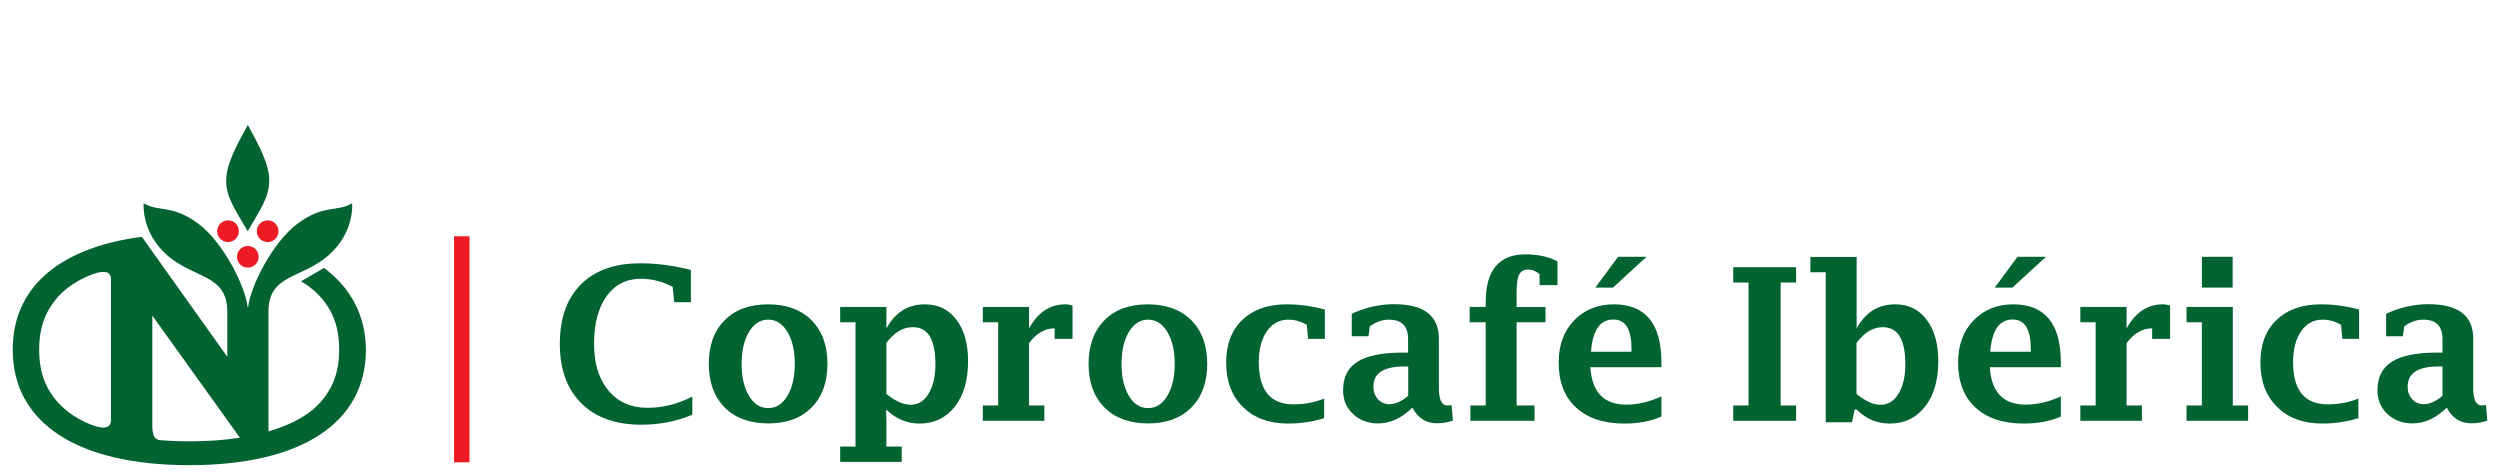 <?xml version="1.0" encoding="utf-8"?>
<!-- Generator: Adobe Illustrator 24.3.0, SVG Export Plug-In . SVG Version: 6.00 Build 0)  -->
<svg version="1.1" id="Layer_1" xmlns="http://www.w3.org/2000/svg" xmlns:xlink="http://www.w3.org/1999/xlink" x="0px" y="0px"
	 viewBox="0 0 1730 328" style="enable-background:new 0 0 1730 328;" xml:space="preserve">
<style type="text/css">
	.st0{fill:#ED1C24;}
	.st1{clip-path:url(#SVGID_2_);fill:#ED1C24;}
	.st2{clip-path:url(#SVGID_2_);fill:#006330;}
	.st3{fill:#006330;}
	.st4{clip-path:url(#SVGID_4_);fill:#006330;}
	.st5{clip-path:url(#SVGID_6_);fill:#006330;}
	.st6{clip-path:url(#SVGID_8_);fill:#006330;}
	.st7{clip-path:url(#SVGID_10_);fill:#006330;}
	.st8{clip-path:url(#SVGID_12_);fill:#ED1C24;}
	.st9{clip-path:url(#SVGID_12_);fill:#006330;}
	.st10{clip-path:url(#SVGID_14_);fill:#006330;}
	.st11{clip-path:url(#SVGID_16_);fill:#006330;}
	.st12{clip-path:url(#SVGID_18_);fill:#006330;}
	.st13{clip-path:url(#SVGID_20_);fill:#006330;}
	.st14{clip-path:url(#SVGID_22_);fill:#006330;}
	.st15{clip-path:url(#SVGID_24_);fill:#006330;}
	.st16{clip-path:url(#SVGID_26_);fill:#006330;}
	.st17{clip-path:url(#SVGID_28_);fill:#ED1C24;}
	.st18{clip-path:url(#SVGID_30_);fill:#ED1C24;}
	.st19{clip-path:url(#SVGID_32_);fill:#006330;}
	.st20{clip-path:url(#SVGID_34_);fill:#006330;}
	.st21{clip-path:url(#SVGID_36_);fill:#ED1C24;}
	.st22{clip-path:url(#SVGID_36_);fill:#006330;}
	.st23{clip-path:url(#SVGID_38_);fill:#006330;}
	.st24{clip-path:url(#SVGID_40_);fill:#006330;}
	.st25{clip-path:url(#SVGID_42_);fill:#006330;}
	.st26{clip-path:url(#SVGID_44_);fill:#ED1C24;}
	.st27{clip-path:url(#SVGID_44_);fill:#006330;}
	.st28{clip-path:url(#SVGID_46_);fill:#006330;}
	.st29{clip-path:url(#SVGID_48_);fill:#ED1C24;}
	.st30{clip-path:url(#SVGID_48_);fill:#006330;}
	.st31{clip-path:url(#SVGID_50_);fill:#006330;}
	.st32{clip-path:url(#SVGID_52_);fill:#006330;}
	.st33{clip-path:url(#SVGID_54_);fill:#006330;}
	.st34{clip-path:url(#SVGID_56_);fill:#006330;}
</style>
<g>
	<polygon class="st0" points="314.2,163.5 324.9,163.5 324.9,319.9 314.2,319.9 314.2,163.5 	"/>
	<path class="st3" d="M479,287c-10.8,4.6-22.5,6.9-35.1,6.9c-17.8,0-31.6-4.9-41.6-14.8c-9.9-9.8-14.9-23.6-14.9-41.2
		c0-17.7,4.9-31.4,14.6-41.1c9.7-9.7,23.4-14.6,41.2-14.6c5.5,0,11.1,0.4,16.9,1.1c5.8,0.8,11.8,1.9,18,3.5v22.3h-11.5l-1.1-10.6
		c-3.6-1.9-7.3-3.3-10.9-4.2s-7.3-1.4-11-1.4c-10.1,0-18,4-23.8,12c-5.8,8-8.7,19-8.7,33.1c0,13.6,3.3,24.4,10,32.3
		c6.7,8,15.7,11.9,27,11.9c10.6,0,21-2.6,31-7.8V287L479,287z"/>
	<path class="st3" d="M531.6,282.4c5.5,0,9.9-2.8,13.3-8.5c3.4-5.7,5.1-13,5.1-22.1c0-9.1-1.7-16.5-5.1-22.1
		c-3.4-5.7-7.8-8.5-13.3-8.5c-5.5,0-9.9,2.8-13.3,8.5c-3.4,5.7-5.1,13-5.1,22.1c0,9.1,1.7,16.5,5.1,22.1
		C521.7,279.6,526.1,282.4,531.6,282.4L531.6,282.4z M531.6,293c-12.7,0-22.8-3.7-30.1-11c-7.3-7.4-11-17.4-11-30.2
		c0-12.8,3.6-22.9,11-30.2c7.3-7.4,17.3-11,30.1-11c12.7,0,22.7,3.7,30,11c7.3,7.4,11,17.4,11,30.2c0,12.8-3.7,22.9-11,30.2
		C554.3,289.4,544.3,293,531.6,293L531.6,293z"/>
	<path class="st3" d="M613.4,272.6c3.1,2.5,6,4.4,8.8,5.6c2.8,1.3,5.5,1.9,8,1.9c5.2,0,9.3-2.6,12.4-7.7c3.1-5.1,4.7-11.9,4.7-20.3
		c0-8.6-1.3-15-3.9-19.3c-2.6-4.3-6.5-6.4-11.8-6.4c-3.3,0-6.5,0.9-9.6,2.7c-3,1.8-5.9,4.6-8.6,8.2V272.6L613.4,272.6z M613.4,291.2
		V309H624v10.6h-42.6V309H592v-86h-10.6v-10.6h32v14.9c3-5.6,6.7-9.7,11.1-12.5c4.5-2.8,9.6-4.2,15.6-4.2c9.1,0,16.3,3.5,21.7,10.6
		c5.4,7.1,8.1,16.7,8.1,28.7c0,13.1-3,23.6-9.1,31.4c-6.1,7.8-14.2,11.8-24.4,11.8c-4.4,0-8.5-0.8-12.3-2.4
		c-3.9-1.6-7.5-4.1-10.9-7.3L613.4,291.2L613.4,291.2z"/>
	<path class="st3" d="M712.1,237.4v43.2h10.6v10.6h-42.6v-10.6h10.6V223h-10.6v-10.6h32v14.9c6.1-11.1,14.4-16.7,25.1-16.7
		c1.7,0,3.4,0.3,5,0.9v23h-12.4v-7.3C723.1,227.2,717.2,230.6,712.1,237.4L712.1,237.4z"/>
	<path class="st3" d="M794.5,282.4c5.5,0,9.9-2.8,13.3-8.5c3.4-5.7,5.1-13,5.1-22.1c0-9.1-1.7-16.5-5.1-22.1
		c-3.4-5.7-7.8-8.5-13.3-8.5c-5.5,0-9.9,2.8-13.3,8.5c-3.4,5.7-5.1,13-5.1,22.1c0,9.1,1.7,16.5,5.1,22.1
		C784.5,279.6,789,282.4,794.5,282.4L794.5,282.4z M794.4,293c-12.7,0-22.8-3.7-30.1-11c-7.3-7.4-11-17.4-11-30.2
		c0-12.8,3.7-22.9,11-30.2c7.3-7.4,17.3-11,30.1-11c12.7,0,22.7,3.7,30,11c7.3,7.4,11,17.4,11,30.2c0,12.8-3.7,22.9-11,30.2
		C817.1,289.4,807.1,293,794.4,293L794.4,293z"/>
	<path class="st3" d="M916.3,289.4c-8,2.4-16.3,3.7-24.9,3.7c-13.1,0-23.6-3.8-31.3-11.5c-7.8-7.6-11.6-17.9-11.6-30.7
		c0-12.5,3.7-22.4,11.2-29.5c7.5-7.2,17.7-10.8,30.7-10.8c4.4,0,8.8,0.3,13.2,0.9c4.4,0.6,8.8,1.5,13.2,2.7v20.3h-11.6l-0.9-9.7
		c-2-1.2-4.1-2.1-6.2-2.7c-2.1-0.6-4.3-0.9-6.6-0.9c-6.2,0-11.1,2.7-14.8,8c-3.7,5.3-5.6,12.5-5.6,21.4c0,9.7,2,17,6,21.9
		c4,4.9,10,7.3,18,7.3c7.5,0,14.5-1.3,21.2-4V289.4L916.3,289.4z"/>
	<path class="st3" d="M974.5,273.9v-20.3h-2.9c-7.1,0-12.4,1.2-15.9,3.5c-3.6,2.3-5.3,5.9-5.3,10.6c0,3.4,1.1,6.3,3.2,8.6
		c2.1,2.3,4.7,3.4,7.9,3.4c2.1,0,4.2-0.5,6.4-1.5C970,277.3,972.2,275.8,974.5,273.9L974.5,273.9z M977.4,282.1
		c-3.8,3.6-7.6,6.4-11.6,8.2c-3.9,1.8-8,2.7-12.1,2.7c-7,0-12.8-2.2-17.4-6.5c-4.6-4.3-6.9-9.8-6.9-16.4c0-9,3.3-15.6,10-19.8
		c6.6-4.2,17.1-6.3,31.4-6.3h3.6v-9.3c0-9-4.4-13.5-13.2-13.5c-4.8,0-9.2,1.6-13.3,4.7l-0.9,6.8h-11.6v-15.6
		c9.6-4.4,19.3-6.6,29.3-6.6c20.7,0,31,8,31,23.9v34.6c0,7.7,2,11.6,6.1,11.6c0.8,0,1.7-0.1,2.7-0.4l0.9,10.9
		c-3.7,1.2-7.3,1.8-10.9,1.8C987,293,981.2,289.4,977.4,282.1L977.4,282.1z"/>
	<path class="st3" d="M1028.1,223H1017v-10.6h11.1v-3.2c0-11.1,2.3-19.4,6.9-24.9c4.6-5.5,11.4-8.3,20.6-8.3c4.2,0,8.2,0.4,11.9,1.2
		c3.7,0.8,7.2,2,10.3,3.7v16.4h-12.4v-7.6c-1.3-1.1-2.6-1.9-3.9-2.4c-1.3-0.5-2.6-0.8-3.8-0.8c-3.1,0-5.2,1.1-6.4,3.4
		c-1.2,2.3-1.8,6.4-1.8,12.3v10.3h20V223h-20v57.6h12.4v10.6h-44.4v-10.6h10.6V223L1028.1,223z"/>
	<path class="st3" d="M1119.7,177.7h19.7l-23.2,21.3H1104L1119.7,177.7L1119.7,177.7z M1101,243.4h28v-1.9c0-6.8-1-11.9-3.1-15.3
		c-2.1-3.4-5.2-5.1-9.4-5.1c-4.6,0-8.2,1.8-10.8,5.5C1103.1,230.4,1101.5,236,1101,243.4L1101,243.4z M1149.8,288.2
		c-7.4,3.3-16,4.9-25.7,4.9c-14.3,0-25.5-3.7-33.5-11.1c-8-7.4-12-17.8-12-31.1c0-12,3.5-21.7,10.6-29.1
		c7.1-7.4,16.3-11.2,27.6-11.2c11,0,19.2,3.4,24.7,10.1c5.5,6.7,8.2,16.8,8.2,30.3v3.1h-49.2c0.6,8.6,2.9,15.1,7,19.4
		c4.1,4.3,10,6.5,17.8,6.5c8,0,16.1-1.9,24.4-5.7V288.2L1149.8,288.2z"/>
	<polygon class="st3" points="1232.2,195.5 1232.2,280.6 1242.9,280.6 1242.9,291.2 1199.4,291.2 1199.4,280.6 1210,280.6 
		1210,195.5 1199.4,195.5 1199.4,184.9 1242.9,184.9 1242.9,195.5 1232.2,195.5 	"/>
	<path class="st3" d="M1284.7,272.6c3.1,2.5,6,4.4,8.7,5.6c2.8,1.3,5.4,1.9,8,1.9c5.2,0,9.3-2.6,12.4-7.7c3.1-5.1,4.7-11.9,4.7-20.3
		c0-8.6-1.3-15-3.9-19.3c-2.6-4.3-6.5-6.4-11.7-6.4c-3.3,0-6.5,0.9-9.6,2.7c-3,1.8-5.9,4.6-8.6,8.2V272.6L1284.7,272.6z
		 M1263.4,292.1V188.4h-10.6v-10.6h32v49.5c3-5.6,6.7-9.7,11.1-12.5c4.5-2.8,9.7-4.2,15.6-4.2c9.1,0,16.3,3.5,21.7,10.6
		c5.4,7.1,8.1,16.7,8.1,28.7c0,13.1-3,23.6-9.1,31.4c-6.1,7.8-14.2,11.8-24.4,11.8c-4.4,0-8.5-0.8-12.4-2.4
		c-3.8-1.6-7.4-4.1-10.6-7.3h-1.4l-1.8,8.8H1263.4L1263.4,292.1z"/>
	<path class="st3" d="M1396.1,177.7h19.7l-23.2,21.3h-12.2L1396.1,177.7L1396.1,177.7z M1377.3,243.4h28v-1.9c0-6.8-1-11.9-3.1-15.3
		c-2.1-3.4-5.2-5.1-9.4-5.1c-4.6,0-8.2,1.8-10.8,5.5C1379.4,230.4,1377.8,236,1377.3,243.4L1377.3,243.4z M1426.2,288.2
		c-7.4,3.3-16,4.9-25.7,4.9c-14.3,0-25.5-3.7-33.5-11.1c-8-7.4-12-17.8-12-31.1c0-12,3.5-21.7,10.6-29.1
		c7.1-7.4,16.3-11.2,27.6-11.2c11,0,19.2,3.4,24.7,10.1c5.5,6.7,8.2,16.8,8.2,30.3v3.1h-49.2c0.6,8.6,2.9,15.1,7,19.4
		c4.1,4.3,10,6.5,17.8,6.5c8,0,16.1-1.9,24.4-5.7V288.2L1426.2,288.2z"/>
	<path class="st3" d="M1471.6,237.4v43.2h10.6v10.6h-42.6v-10.6h10.6V223h-10.6v-10.6h32v14.9c6.1-11.1,14.4-16.7,25.1-16.7
		c1.7,0,3.4,0.3,5,0.9v23h-12.4v-7.3C1482.6,227.2,1476.7,230.6,1471.6,237.4L1471.6,237.4z"/>
	<path class="st3" d="M1523.7,199v-21.3h21.3V199H1523.7L1523.7,199z M1545.1,212.3v68.3h10.6v10.6h-42.6v-10.6h10.6V223h-10.6
		v-10.6H1545.1L1545.1,212.3z"/>
	<path class="st3" d="M1632,289.4c-8,2.4-16.3,3.7-24.9,3.7c-13.1,0-23.6-3.8-31.3-11.5c-7.8-7.6-11.6-17.9-11.6-30.7
		c0-12.5,3.7-22.4,11.2-29.5c7.5-7.2,17.7-10.8,30.7-10.8c4.4,0,8.8,0.3,13.2,0.9c4.4,0.6,8.8,1.5,13.2,2.7v20.3h-11.6l-0.9-9.7
		c-2-1.2-4.1-2.1-6.2-2.7c-2.1-0.6-4.3-0.9-6.6-0.9c-6.2,0-11.1,2.7-14.8,8c-3.7,5.3-5.6,12.5-5.6,21.4c0,9.7,2,17,6,21.9
		c4,4.9,10,7.3,18,7.3c7.5,0,14.5-1.3,21.2-4V289.4L1632,289.4z"/>
	<path class="st3" d="M1690.2,273.9v-20.3h-2.9c-7.1,0-12.4,1.2-15.9,3.5c-3.6,2.3-5.3,5.9-5.3,10.6c0,3.4,1,6.3,3.2,8.6
		c2.1,2.3,4.7,3.4,7.9,3.4c2.1,0,4.2-0.5,6.4-1.5C1685.7,277.3,1687.9,275.8,1690.2,273.9L1690.2,273.9z M1693.2,282.1
		c-3.8,3.6-7.6,6.4-11.6,8.2c-3.9,1.8-8,2.7-12.1,2.7c-7,0-12.8-2.2-17.4-6.5c-4.6-4.3-6.9-9.8-6.9-16.4c0-9,3.3-15.6,10-19.8
		c6.6-4.2,17.1-6.3,31.4-6.3h3.6v-9.3c0-9-4.4-13.5-13.2-13.5c-4.8,0-9.2,1.6-13.3,4.7l-0.9,6.8h-11.6v-15.6
		c9.6-4.4,19.3-6.6,29.3-6.6c20.7,0,31,8,31,23.9v34.6c0,7.7,2,11.6,6.1,11.6c0.8,0,1.7-0.1,2.7-0.4l0.9,10.9
		c-3.7,1.2-7.3,1.8-10.9,1.8C1702.7,293,1696.9,289.4,1693.2,282.1L1693.2,282.1z"/>
	<path class="st0" d="M165.3,160c0,4.2-3.4,7.5-7.5,7.5c-4.2,0-7.5-3.4-7.5-7.5c0-4.2,3.4-7.5,7.5-7.5
		C161.9,152.4,165.3,155.8,165.3,160L165.3,160z"/>
	<path class="st0" d="M192.7,160c0,4.2-3.4,7.5-7.5,7.5c-4.2,0-7.5-3.4-7.5-7.5c0-4.2,3.4-7.5,7.5-7.5
		C189.3,152.4,192.7,155.8,192.7,160L192.7,160z"/>
	<path class="st0" d="M179,177.7c0,4.2-3.4,7.5-7.5,7.5c-4.2,0-7.5-3.4-7.5-7.5c0-4.2,3.4-7.5,7.5-7.5
		C175.6,170.2,179,173.6,179,177.7L179,177.7z"/>
	<g>
		<defs>
			<rect id="SVGID_25_" x="8.6" y="86.4" width="1712.7" height="235.6"/>
		</defs>
		<clipPath id="SVGID_2_">
			<use xlink:href="#SVGID_25_"  style="overflow:visible;"/>
		</clipPath>
		<path class="st2" d="M171.5,86.4C171.5,86.4,171.5,86.4,171.5,86.4C171.4,86.4,171.4,86.4,171.5,86.4c-7.3,13.5-15,26.9-15,38.7
			c0,11.4,6.3,20.1,14.9,34.9c0,0,0,0,0,0c0,0,0,0,0,0c8.6-14.9,14.9-23.5,14.9-34.9C186.4,113.2,178.7,99.9,171.5,86.4L171.5,86.4z
			"/>
		<path class="st2" d="M130.9,305.4c-4.8,0-9.5-0.1-14.1-0.4c-0.2,0-4.4-0.3-6.3-0.4c-3.8-0.8-5.1-3.3-5.1-10.7l0,0v-75.5l51.8,72.2
			l8.8,12.3C155.3,304.6,143.5,305.4,130.9,305.4L130.9,305.4z M76.8,290.7c0,9.6-13.8,3.3-18.6,1.1c-2.7-1.3-5.1-2.8-7.5-4.3
			c-8.1-5.3-13.7-11.7-17.7-19.1c-4.1-7.6-5.9-16.4-5.9-26.4s1.8-18.8,5.9-26.4c4-7.4,9.6-13.9,17.7-19.1c2.4-1.6,5-3.1,7.8-4.4
			c5-2.3,18.3-8.2,18.3,1.2V290.7L76.8,290.7z M224.2,185.4l-15.9,9.3c1,0.6,1.9,1.1,2.8,1.7c8.1,5.3,13.7,11.7,17.7,19.1
			c4.1,7.6,5.9,16.4,5.9,26.4s-1.8,18.8-5.9,26.4c-4.1,7.4-9.6,13.9-17.7,19.1c-7,4.6-15.5,8.3-25.3,11.1V287v-71.5
			c0-0.1,0-0.2,0-0.3c0.2-25.4,22.8-22.3,41.3-38.3c18.5-16,16.6-36.2,16.6-36.2c-11.2,6.3-19.6,0.6-37.7,14
			c-17.1,12.6-32.6,43-34.3,57.9h-0.3c-1.7-14.9-17.2-45.3-34.3-57.9c-18.1-13.4-26.5-7.7-37.7-14c0,0-1.9,20.2,16.6,36.2
			c18.5,16,41,12.9,41.3,38.3v31.7l-48.1-67.5l-11-15.5c-2.2,0.3-4.4,0.6-6.5,0.9c-52.1,8.5-82.9,35-82.9,77.1
			c0,51.7,46.1,80,122.2,80c76.1,0,122.2-28.3,122.2-80C253.1,217.9,242.3,198.8,224.2,185.4L224.2,185.4z"/>
	</g>
</g>
</svg>
